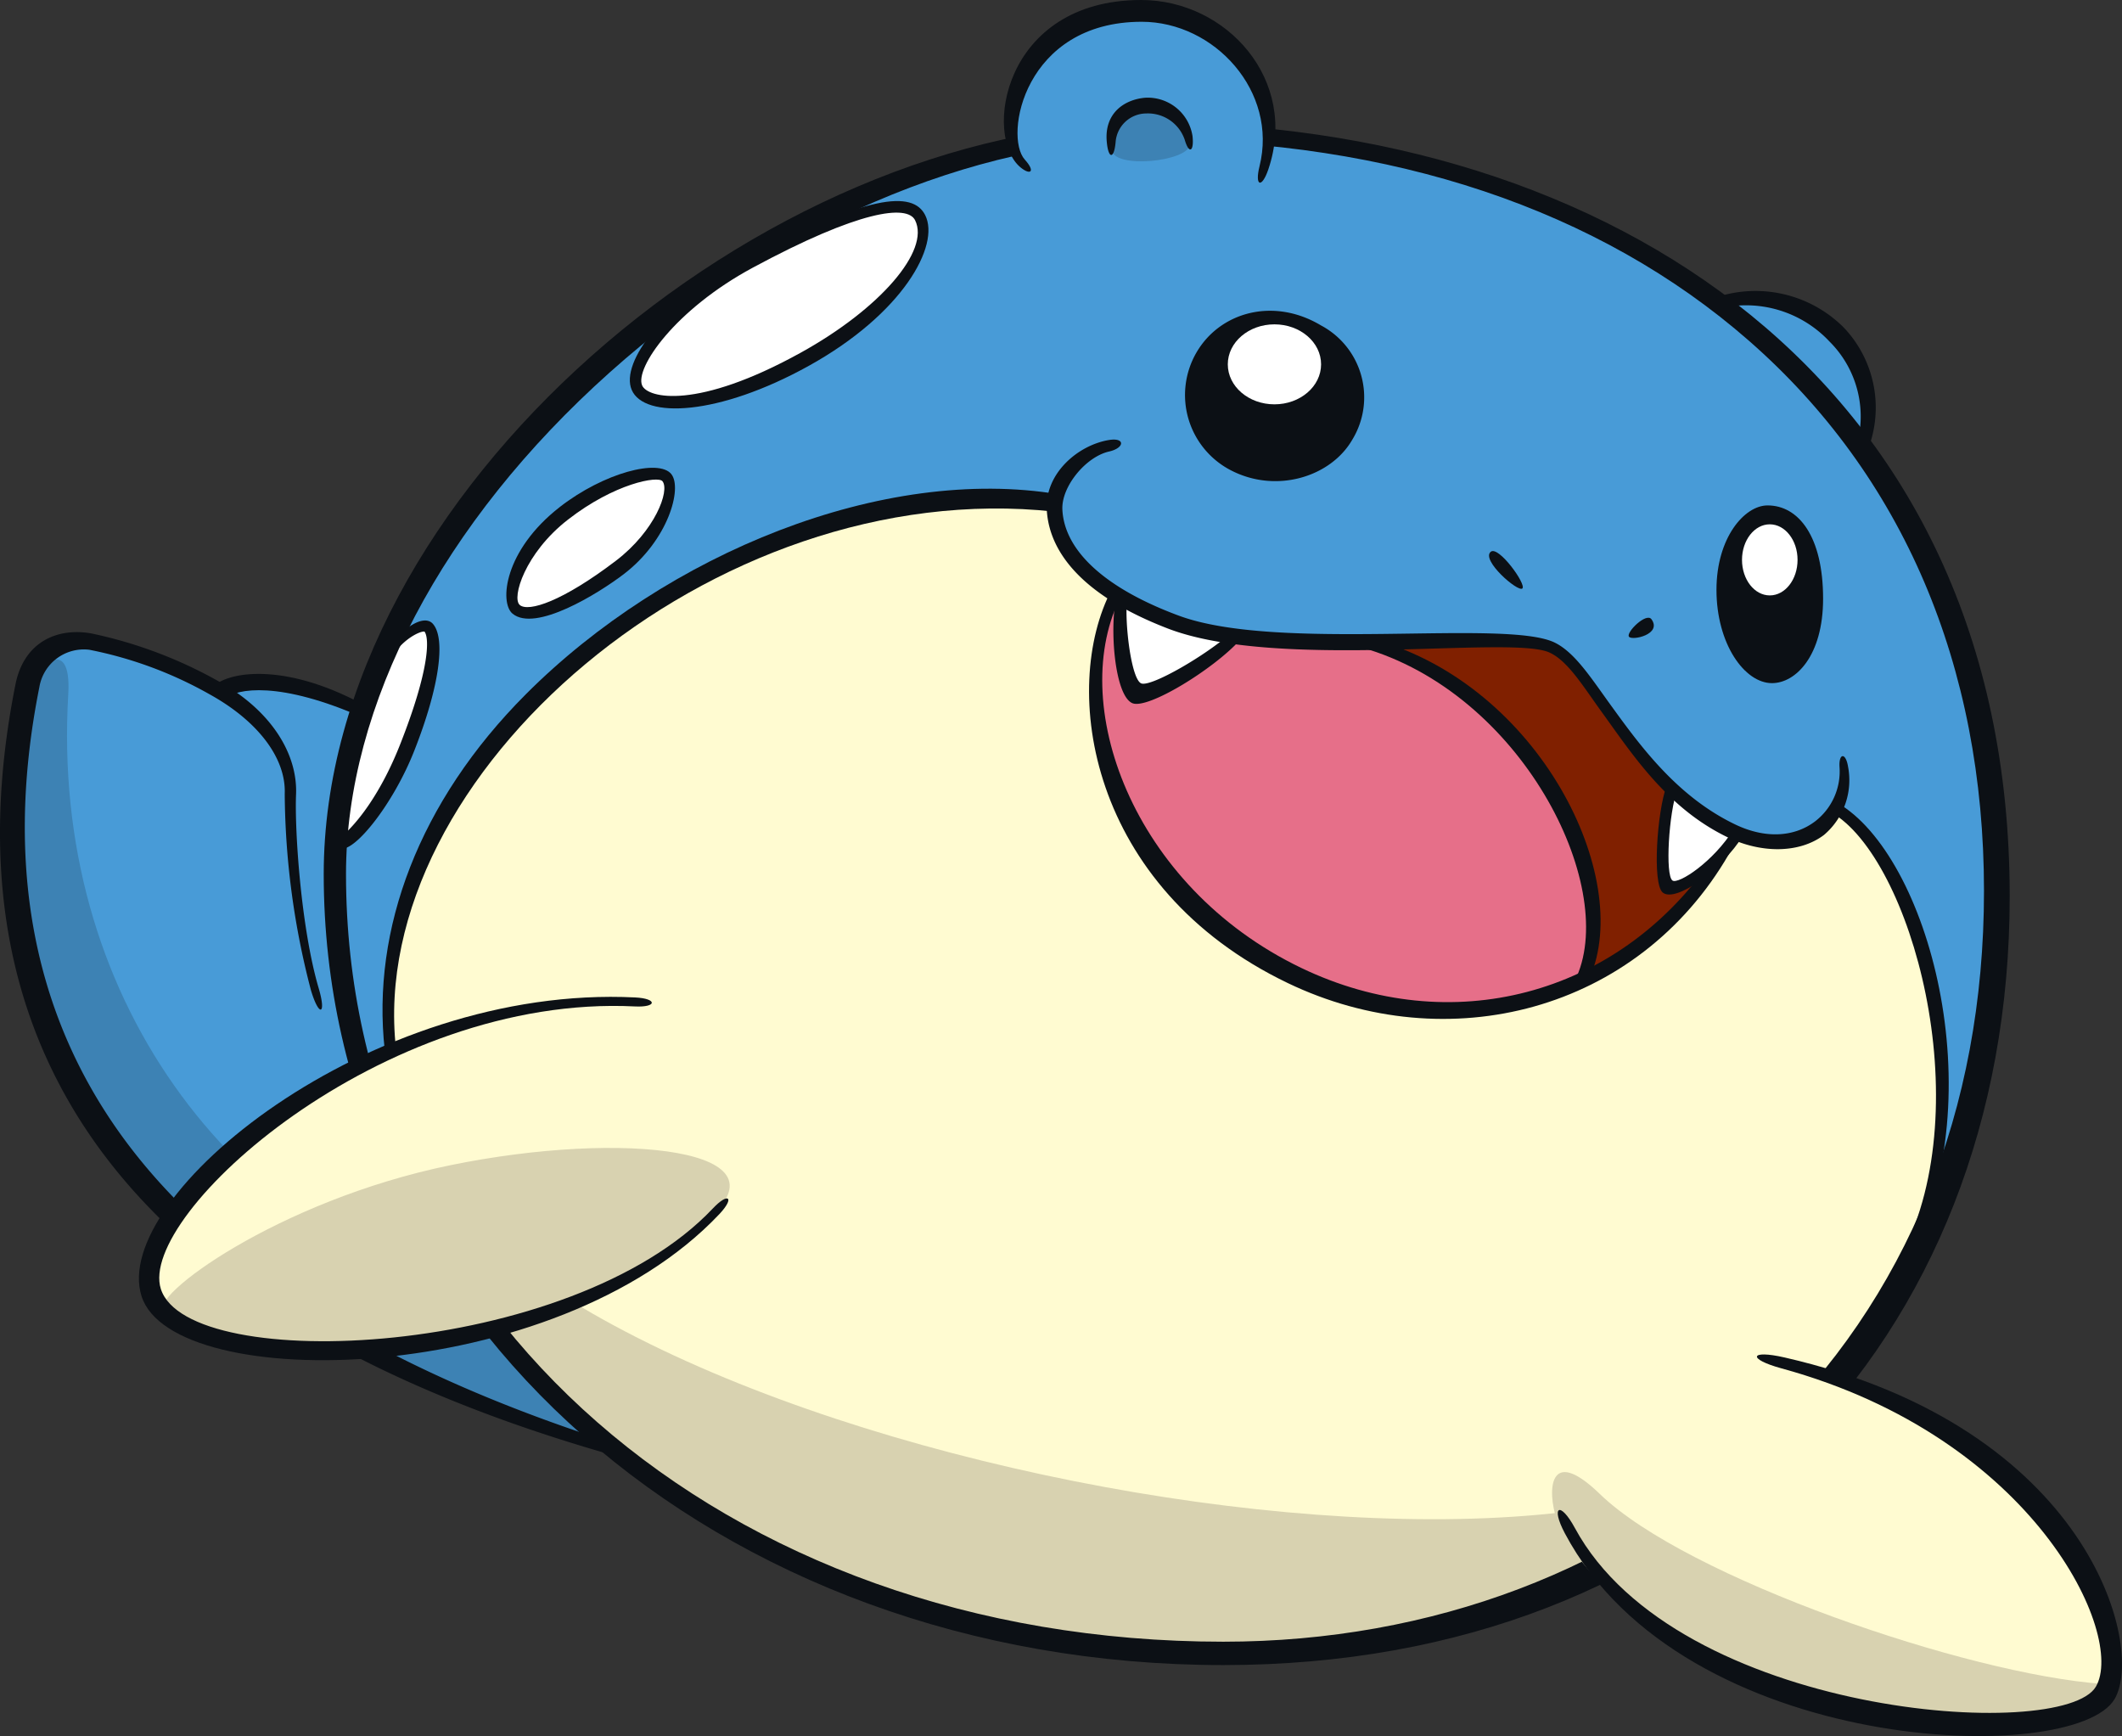 <svg id="img_pokemon20" xmlns="http://www.w3.org/2000/svg" xmlns:xlink="http://www.w3.org/1999/xlink" width="219" height="179.146" viewBox="0 0 219 179.146">
  <rect x="0" y="0" width="219" height="179.146" fill="#333333" stroke="none"/>
  <defs>
    <clipPath id="clip-path">
      <rect id="長方形_16242" data-name="長方形 16242" width="219" height="179.147" fill="none"/>
    </clipPath>
  </defs>
  <g id="グループ_627" data-name="グループ 627" transform="translate(0)" clip-path="url(#clip-path)">
    <path id="パス_5129" data-name="パス 5129" d="M9.811,78.488c-2.28-.519-5.5,0-6.878,4.47S.738,109.4,6.2,120.612c12.9,26.479,43.336,38.145,57.256,41.094,14.614,3.095,8.768-32.668,4.641-43.328S42.48,87.256,37.149,85.193s-11.348-3.267-13.755-1.2a48.912,48.912,0,0,0-13.584-5.5" transform="translate(-0.302 -12.349)" fill="#489bd7"/>
    <path id="パス_5130" data-name="パス 5130" d="M209.668,36.949c2.772-.925,10.2,0,12.609,2.865s4.585,7.566,2.637,11.922-5.732,1.375-10.432-2.637-7.91-11.118-4.814-12.15" transform="translate(-32.863 -5.771)" fill="#489bd7"/>
    <path id="パス_5131" data-name="パス 5131" d="M47.418,115.2c0,27.872,31.311,64.992,85.452,64.992,59.8,0,75.022-42.56,75.022-56.452,0-18.539-6.826-28.132-11.061-30.72,0,0-.745,3.554-6.247,3.554-5.193,0-11.772-5.337-16.849-12.953-2.294-3.439-4.815-6.418-5.847-6.992s-8.023-1.032-12.494-.8-16.507.228-20.748-.688-10.431-2.064-14.214-5.732a13.215,13.215,0,0,1-4.127-7.565A64.374,64.374,0,0,0,87.422,65.4c-10.628,3.915-23.375,13.17-31.293,23.727A45.382,45.382,0,0,0,47.418,115.2" transform="translate(-7.476 -9.692)" fill="#fffbd1"/>
    <path id="パス_5132" data-name="パス 5132" d="M40.75,93.2c0,6.879,2.866,19.143,2.866,19.143l3.095-1.72S44.819,93.6,56.855,79.847c19.58-22.378,44.412-27.81,58.4-25.161,0,0-1.06,5.192,8.941,10.432,12.035,6.3,38.634,2.164,42.066,4.012,2.981,1.6,11.693,15.7,17.882,18.454s10.2,1.491,11.634-1.719c0,0,6.133,3.668,8.883,14.328s3.323,13.3.8,26.478c0,0,6.649-10.717,6.649-31.695,0-50.188-38-78.918-86.313-78.918C90.836,16.058,40.75,50.2,40.75,93.2" transform="translate(-6.425 -2.532)" fill="#489bd7"/>
    <path id="パス_5133" data-name="パス 5133" d="M168.528,78.382S180.679,84,185.837,92.71s5.96,14.328,3.667,21.32c0,0,9.142-4.242,13.44-11.721,0,0-2.664,2.064-3.867,1.548s-.946-6.276-.087-10.317a86.677,86.677,0,0,1-6.361-7.737c-1.72-2.664-4.728-7.306-8.252-7.221s-15.848-.2-15.848-.2" transform="translate(-26.57 -12.358)" fill="#802000"/>
    <path id="パス_5134" data-name="パス 5134" d="M136.394,72.531a19.064,19.064,0,0,0-2.293,8.711c0,17.137,15.459,34.272,35.533,34.272,2.866,0,11.807-.916,14.558-3.1a14.183,14.183,0,0,0,1.032-8.826c-1.147-4.47-3.553-11.348-7.8-15.7a48.546,48.546,0,0,0-15.475-10.43s-10.2.687-16.277-.916a28.964,28.964,0,0,1-9.284-4.012" transform="translate(-21.142 -11.435)" fill="#e66f89"/>
    <path id="パス_5135" data-name="パス 5135" d="M137.231,72.939s-.115,9.055,1.718,9.629,7.91-2.866,9.859-5.617c0,0-5.617-1.26-7.451-1.948a31.117,31.117,0,0,1-4.127-2.064" transform="translate(-21.636 -11.5)" fill="#fff"/>
    <path id="パス_5136" data-name="パス 5136" d="M204.554,96.378c-.544,2.264-1.232,9.6-.2,10.173s5.846-2.52,7.221-5.5c0,0-1.833-.917-3.552-1.835a15.929,15.929,0,0,1-3.468-2.837" transform="translate(-32.134 -15.195)" fill="#fff"/>
    <path id="パス_5137" data-name="パス 5137" d="M78.018,44.1c1.252,3.6,10.826,1.114,20.546-5.072,6.137-3.906,10.421-9.961,8.425-13.153-.43-.688-4.9-1.376-15.9,4.556S77.33,42.123,78.018,44.1" transform="translate(-12.285 -4.01)" fill="#fff"/>
    <path id="パス_5138" data-name="パス 5138" d="M78.733,58.4c1.024,1.138-.516,5.674-5.845,9.8s-8.941,4.9-9.8,3.7.344-6.447,4.643-9.714,9.456-5.5,11-3.783" transform="translate(-9.905 -9.114)" fill="#fff"/>
    <path id="パス_5139" data-name="パス 5139" d="M50.616,76.577c1.07.125.773,6.533-2.15,12.724s-6.19,9.628-6.706,9.456-.343-7.221,2.15-13.669,5.244-8.683,6.706-8.511" transform="translate(-6.547 -12.072)" fill="#fff"/>
    <path id="パス_5140" data-name="パス 5140" d="M48.1,131.317c0,35.743,122.3,61.253,145.115,35.991,0,0-16.506,23.842-60.98,23.842-47.339,0-80.18-29.477-84.135-59.833" transform="translate(-7.583 -20.704)" fill="#d8d2b0"/>
    <path id="パス_5141" data-name="パス 5141" d="M2.934,84.379c.533-2.474,4.749-6.641,4.356,0-1.834,30.949,16.429,55.578,43.557,63.274,0,0,5.044,8.94,11.921,13.526,0,0-11.921-.459-32.553-12.38C9.912,137.068-2.8,110.972,2.934,84.379" transform="translate(-0.245 -12.739)" fill="#3d82b4"/>
    <path id="パス_5142" data-name="パス 5142" d="M39.662,92.581c0,45.814,40.561,81.613,92.846,81.613,49.2,0,81.155-33.351,81.155-79.326,0-53.43-41.586-79.831-88.721-79.831-40.015,0-85.28,38.335-85.28,77.544m2.3,0c0-17.452,9.928-36.334,27.24-51.8,16.784-15,37.62-23.95,55.736-23.95,24.961,0,46.334,7.157,61.811,20.7,15.872,13.887,24.261,33.521,24.261,56.776,0,22.649-7.931,42.153-22.937,56.408-14.3,13.584-34.036,21.067-55.569,21.067-51.618,0-90.541-34.046-90.541-79.194" transform="translate(-6.253 -2.371)" fill="#0c1015"/>
    <path id="パス_5143" data-name="パス 5143" d="M209.675,36.472c-.3.113.638,1.027.779.989a11.8,11.8,0,0,1,11.415,3.413,10.9,10.9,0,0,1,2.77,10.8c-.063.212.764,1.324.894,1.028a11.992,11.992,0,0,0-2.182-13.263,12.882,12.882,0,0,0-13.675-2.964" transform="translate(-33.048 -5.621)" fill="#0c1015"/>
    <path id="パス_5144" data-name="パス 5144" d="M88.807,30.817c-7.971,4.271-12.674,10.438-11.446,13.3,1.286,3.006,8.956,2.674,18.248-2.465,9.745-5.392,13.6-12.461,12.042-15.564-1.268-2.536-5.853-2.232-18.844,4.727M78.437,43.657c-.765-1.785,3.38-7.819,11.412-12.148,11-5.932,15.94-6.535,16.757-4.9h0c1.57,3.138-3.612,9.143-11.8,13.669-10.7,5.922-15.8,4.7-16.373,3.375m29.215-17.568Z" transform="translate(-12.166 -3.884)" fill="#0c1015"/>
    <path id="パス_5145" data-name="パス 5145" d="M67.547,61.362c-5.739,4.464-6.242,9.853-4.874,10.994,2.341,1.95,8.82-2.045,11.465-4.06,4.616-3.517,6.087-8.888,4.927-10.337-1.289-1.612-6.952-.148-11.518,3.4m-4.125,10.1c-.854-.714.522-5.345,4.972-8.8,4.84-3.764,9.3-4.539,9.758-3.964.777.974-.777,5.132-4.8,8.2-5.533,4.215-9.027,5.324-9.931,4.572" transform="translate(-9.781 -9.035)" fill="#0c1015"/>
    <path id="パス_5146" data-name="パス 5146" d="M45.833,80.432c-.118.3.484.742.6.441,1.05-2.671,3.445-3.807,3.927-3.713.511.66.558,3.86-2.523,11.665-1.909,4.837-4.314,8.09-6.248,9.673-.066-.024-.1,1,.168,1.048,1.461.278,5.38-4.6,7.541-10.074,2.6-6.586,3.271-11.577,1.931-13.109-1.138-1.3-4.292,1.254-5.4,4.07M42.277,98.6a.375.375,0,0,1,.072.16c0-.062-.051-.1-.072-.16" transform="translate(-6.55 -11.984)" fill="#0c1015"/>
    <path id="パス_5147" data-name="パス 5147" d="M159.233,39.588a8.4,8.4,0,0,1,3.209,11.806c-2.2,3.792-7.739,5.531-12.38,3.209a8.741,8.741,0,0,1-3.668-12.264c2.453-4.17,7.971-5.672,12.838-2.751" transform="translate(-22.891 -6.002)" fill="#0c1015"/>
    <path id="パス_5148" data-name="パス 5148" d="M160.059,43.862c0,2.279-2.156,4.127-4.814,4.127s-4.814-1.848-4.814-4.127,2.155-4.127,4.814-4.127,4.814,1.847,4.814,4.127" transform="translate(-23.717 -6.265)" fill="#fff"/>
    <path id="パス_5149" data-name="パス 5149" d="M215.578,61.917c3.208,0,5.731,3.211,5.731,9.629,0,5.9-2.834,8.711-5.274,8.711-2.841,0-5.73-4.066-5.73-9.629,0-5.372,2.888-8.711,5.273-8.711" transform="translate(-33.157 -9.762)" fill="#0c1015"/>
    <path id="パス_5150" data-name="パス 5150" d="M219.166,67.9c0,2.027-1.282,3.668-2.866,3.668s-2.867-1.642-2.867-3.668,1.284-3.668,2.867-3.668,2.866,1.642,2.866,3.668" transform="translate(-33.65 -10.126)" fill="#fff"/>
    <path id="パス_5151" data-name="パス 5151" d="M182.614,67.583c.794-.663,3.7,3.353,3.267,3.783s-4.3-2.923-3.267-3.783" transform="translate(-28.763 -10.644)" fill="#0c1015"/>
    <path id="パス_5152" data-name="パス 5152" d="M201.9,75.834c1.118,1.549-1.977,2.236-2.321,1.805s1.786-2.545,2.321-1.805" transform="translate(-31.46 -11.932)" fill="#0c1015"/>
    <path id="パス_5153" data-name="パス 5153" d="M134.649,53.9c-3.18.538-6.577,3.424-6.4,7.144.156,3.272,2.2,8.329,12.465,12.294,11.348,4.384,35.334.687,39.381,2.474,1.905.841,3.454,3.421,5.4,6.111,3.133,4.325,6.766,9.983,13.073,12.993,3.427,1.634,7.339,1.659,9.887-.259a7.409,7.409,0,0,0,2.492-7.049c-.238-1.486-.961-1.413-.883,0a6.5,6.5,0,0,1-2.536,5.655c-2.186,1.646-5.172,1.763-8.192.322-6.037-2.881-9.839-8.131-12.894-12.348-2.022-2.792-3.667-5.383-5.735-6.419-5.008-2.512-28.562,1.012-38.839-2.8-7.7-2.855-11.807-6.75-12.007-10.944-.112-2.374,2.418-5.444,4.815-5.989,1.637-.371,1.683-1.477-.03-1.184" transform="translate(-20.219 -8.491)" fill="#0c1015"/>
    <path id="パス_5154" data-name="パス 5154" d="M139.3,81.983c-.89-.334-1.534-4.673-1.534-7.433a7.122,7.122,0,0,1,.135-1.524c.01-.044-1.069-.574-1.141-.259-.793,3.49-.216,10.441,1.6,11.247,1.574.7,8.367-3.5,11.054-6.444.217-.238-.548-1.082-.787-.867-2.564,2.331-8.3,5.663-9.33,5.279" transform="translate(-21.507 -11.457)" fill="#0c1015"/>
    <path id="パス_5155" data-name="パス 5155" d="M204.615,106.021c-.779-.525-.382-7.035.5-9.389.026-.068-.982-.713-1.1-.411-.991,2.641-1.507,10.127-.412,11.037,1.3,1.085,6.046-2.236,8.335-5.938.169-.275-.825-.89-1-.615-2.081,3.369-5.706,5.737-6.333,5.316" transform="translate(-32.004 -15.158)" fill="#0c1015"/>
    <path id="パス_5156" data-name="パス 5156" d="M135.769,72.193c-5.356,10.225-2.39,30.75,18.17,40.619,16.5,7.917,36.107,2.981,45.543-13.328.162-.278-1.588.3-1.9.748-9.663,13.883-26.8,18.435-42.243,11.022-17.539-8.418-24.3-27.507-18.535-38.518.151-.286-.885-.829-1.035-.543" transform="translate(-21.037 -11.369)" fill="#0c1015"/>
    <path id="パス_5157" data-name="パス 5157" d="M166.835,79.173c16.44,4.668,26.368,24.38,22.2,33.935-.128.3,1.211.414,1.34.119,4.528-10.39-5.2-30.039-22.124-34.846-.311-.088-1.73.7-1.419.792" transform="translate(-26.296 -12.356)" fill="#0c1015"/>
    <path id="パス_5158" data-name="パス 5158" d="M224.372,99.339c8.237,4.709,15.277,30.1,7.282,45.572-.148.286.715.555.863.268,8.59-16.624,1.9-41.445-7.565-46.856-.28-.16-.86.856-.58,1.016" transform="translate(-35.363 -15.499)" fill="#0c1015"/>
    <path id="パス_5159" data-name="パス 5159" d="M61.66,81.079c-11.051,11.075-15.946,24.268-14.567,36.688.036.321,1.2.192,1.162-.13-3.124-28.124,32.674-59.253,67.96-55.4.321.035.783-1.732.463-1.785C98.563,57.418,76.2,66.515,61.66,81.079" transform="translate(-7.389 -9.439)" fill="#0c1015"/>
    <path id="パス_5160" data-name="パス 5160" d="M1.6,82.818c-7.58,37.9,11.52,65.565,62.583,79.821.311.087-1.525-1.708-2.446-2.011-21.4-7.033-37.178-16.545-46.918-28.3C3.807,119.044.19,102.482,4.065,83.1a4.654,4.654,0,0,1,5.17-3.837,41.413,41.413,0,0,1,12.371,4.579c5.024,2.771,7.931,6.62,7.779,10.294a81.934,81.934,0,0,0,2.7,20.236c.834,2.827,1.63,2.607.807-.181C31.066,108,30.4,97.9,30.554,94.19c.175-4.19-2.562-8.682-8.064-11.716a46.033,46.033,0,0,0-13.066-4.9c-3.617-.637-6.968.962-7.824,5.245" transform="translate(0 -12.209)" fill="#0c1015"/>
    <path id="パス_5161" data-name="パス 5161" d="M26.184,83.8c-.24.215.954,1.51,1.193,1.294,1.123-1.009,5.574-1.881,14.387,2.049.3.131.757-.909.477-1.068-8.233-4.681-14.3-3.856-16.057-2.274" transform="translate(-4.123 -13.015)" fill="#0c1015"/>
    <path id="パス_5162" data-name="パス 5162" d="M123.759,12.9c0-5.551,5.3-11.805,13.639-11.805,5.885,0,13.068,5.409,13.068,12.723a10.738,10.738,0,0,1-1.6,6.19c-1.493,2.488-20.69.516-23.383-2.178a7.952,7.952,0,0,1-1.719-4.929" transform="translate(-19.512 -0.172)" fill="#489bd7"/>
    <path id="パス_5163" data-name="パス 5163" d="M69.8,122.607c-33.014,0-53.052,22.051-51.582,29.4,2.136,10.685,43.929,9.665,59.147-8.6,4.4-5.282,1.786-20.8-7.565-20.8" transform="translate(-2.86 -19.33)" fill="#fffbd1"/>
    <path id="パス_5164" data-name="パス 5164" d="M209.135,165.863c28.674,3.581,41.73,27.27,38.284,34.159-2.636,5.271-24.618,5.523-40.577-2.751-9.412-4.881-13.523-10.363-16.047-15.131-4.992-9.43,9.913-17.329,18.34-16.277" transform="translate(-29.923 -26.135)" fill="#fffbd1"/>
    <path id="パス_5165" data-name="パス 5165" d="M20.036,157.544c-1.8-1.418,11.692-11.462,29.573-15.131s35.764-1.662,26.135,5.9-19.773,12.55-36.623,12.9-17.194-2.177-19.085-3.668" transform="translate(-3.133 -22.172)" fill="#d8d2b0"/>
    <path id="パス_5166" data-name="パス 5166" d="M190.624,185.182c-.95-2.848-.86-7.737,4.47-2.579,8.95,8.663,37.961,18.613,51.925,19.6,0,0-3.954,8.94-31.637,1.031-15.705-4.488-23.383-13.927-24.759-18.054" transform="translate(-29.981 -28.433)" fill="#d8d2b0"/>
    <path id="パス_5167" data-name="パス 5167" d="M136.21,17.466c-.066-1.556,1.2-4.471,3.438-4.471s4.814,2.15,4.642,3.955-8,2.579-8.081.516" transform="translate(-21.474 -2.049)" fill="#3d82b4"/>
    <path id="パス_5168" data-name="パス 5168" d="M124.755,17.308c1,.8,1.519.4.4-.838-2.176-2.41-.069-14.223,12.066-14.223,7.525,0,14.082,7.213,12.156,14.92-.51,2.053.23,2.317.911.313C153.422,8.265,145.993,0,137.164,0c-14.31,0-16.341,14.161-12.408,17.308" transform="translate(-19.391)" fill="#0c1015"/>
    <path id="パス_5169" data-name="パス 5169" d="M139.548,11.972c-2.165.194-4.184,1.6-3.955,4.47.147,1.844.754,1.942.919.105a3.189,3.189,0,0,1,3.17-2.954,4.011,4.011,0,0,1,3.961,2.711c.446,1.541.98,1.218.805-.377a4.676,4.676,0,0,0-4.9-3.955" transform="translate(-21.375 -1.885)" fill="#0c1015"/>
    <path id="パス_5170" data-name="パス 5170" d="M17.294,153.022c3.253,10.164,42.654,9.5,59.633-8.482,1.623-1.723.941-2.3-.683-.574-14.626,15.486-54.108,17.221-56.961,8.3-2.447-7.648,22.752-30.464,48.932-29.154,2.294.114,2.323-.815.029-.928-27.5-1.375-54.236,20.565-50.951,30.834" transform="translate(-2.683 -19.255)" fill="#0c1015"/>
    <path id="パス_5171" data-name="パス 5171" d="M213.962,167.37c26.117,7.152,35.523,27.543,32.433,32.84-3.394,5.817-43.22,3.1-53.772-16.374-1.521-2.81-2.527-2.265-1.029.558,12.206,22.989,52.6,24.172,56.738,17.086,3.138-5.378-2.579-28.025-34.062-35.238-3.613-.827-3.885.151-.308,1.129" transform="translate(-30.09 -26.161)" fill="#0c1015"/>
  </g>
</svg>
